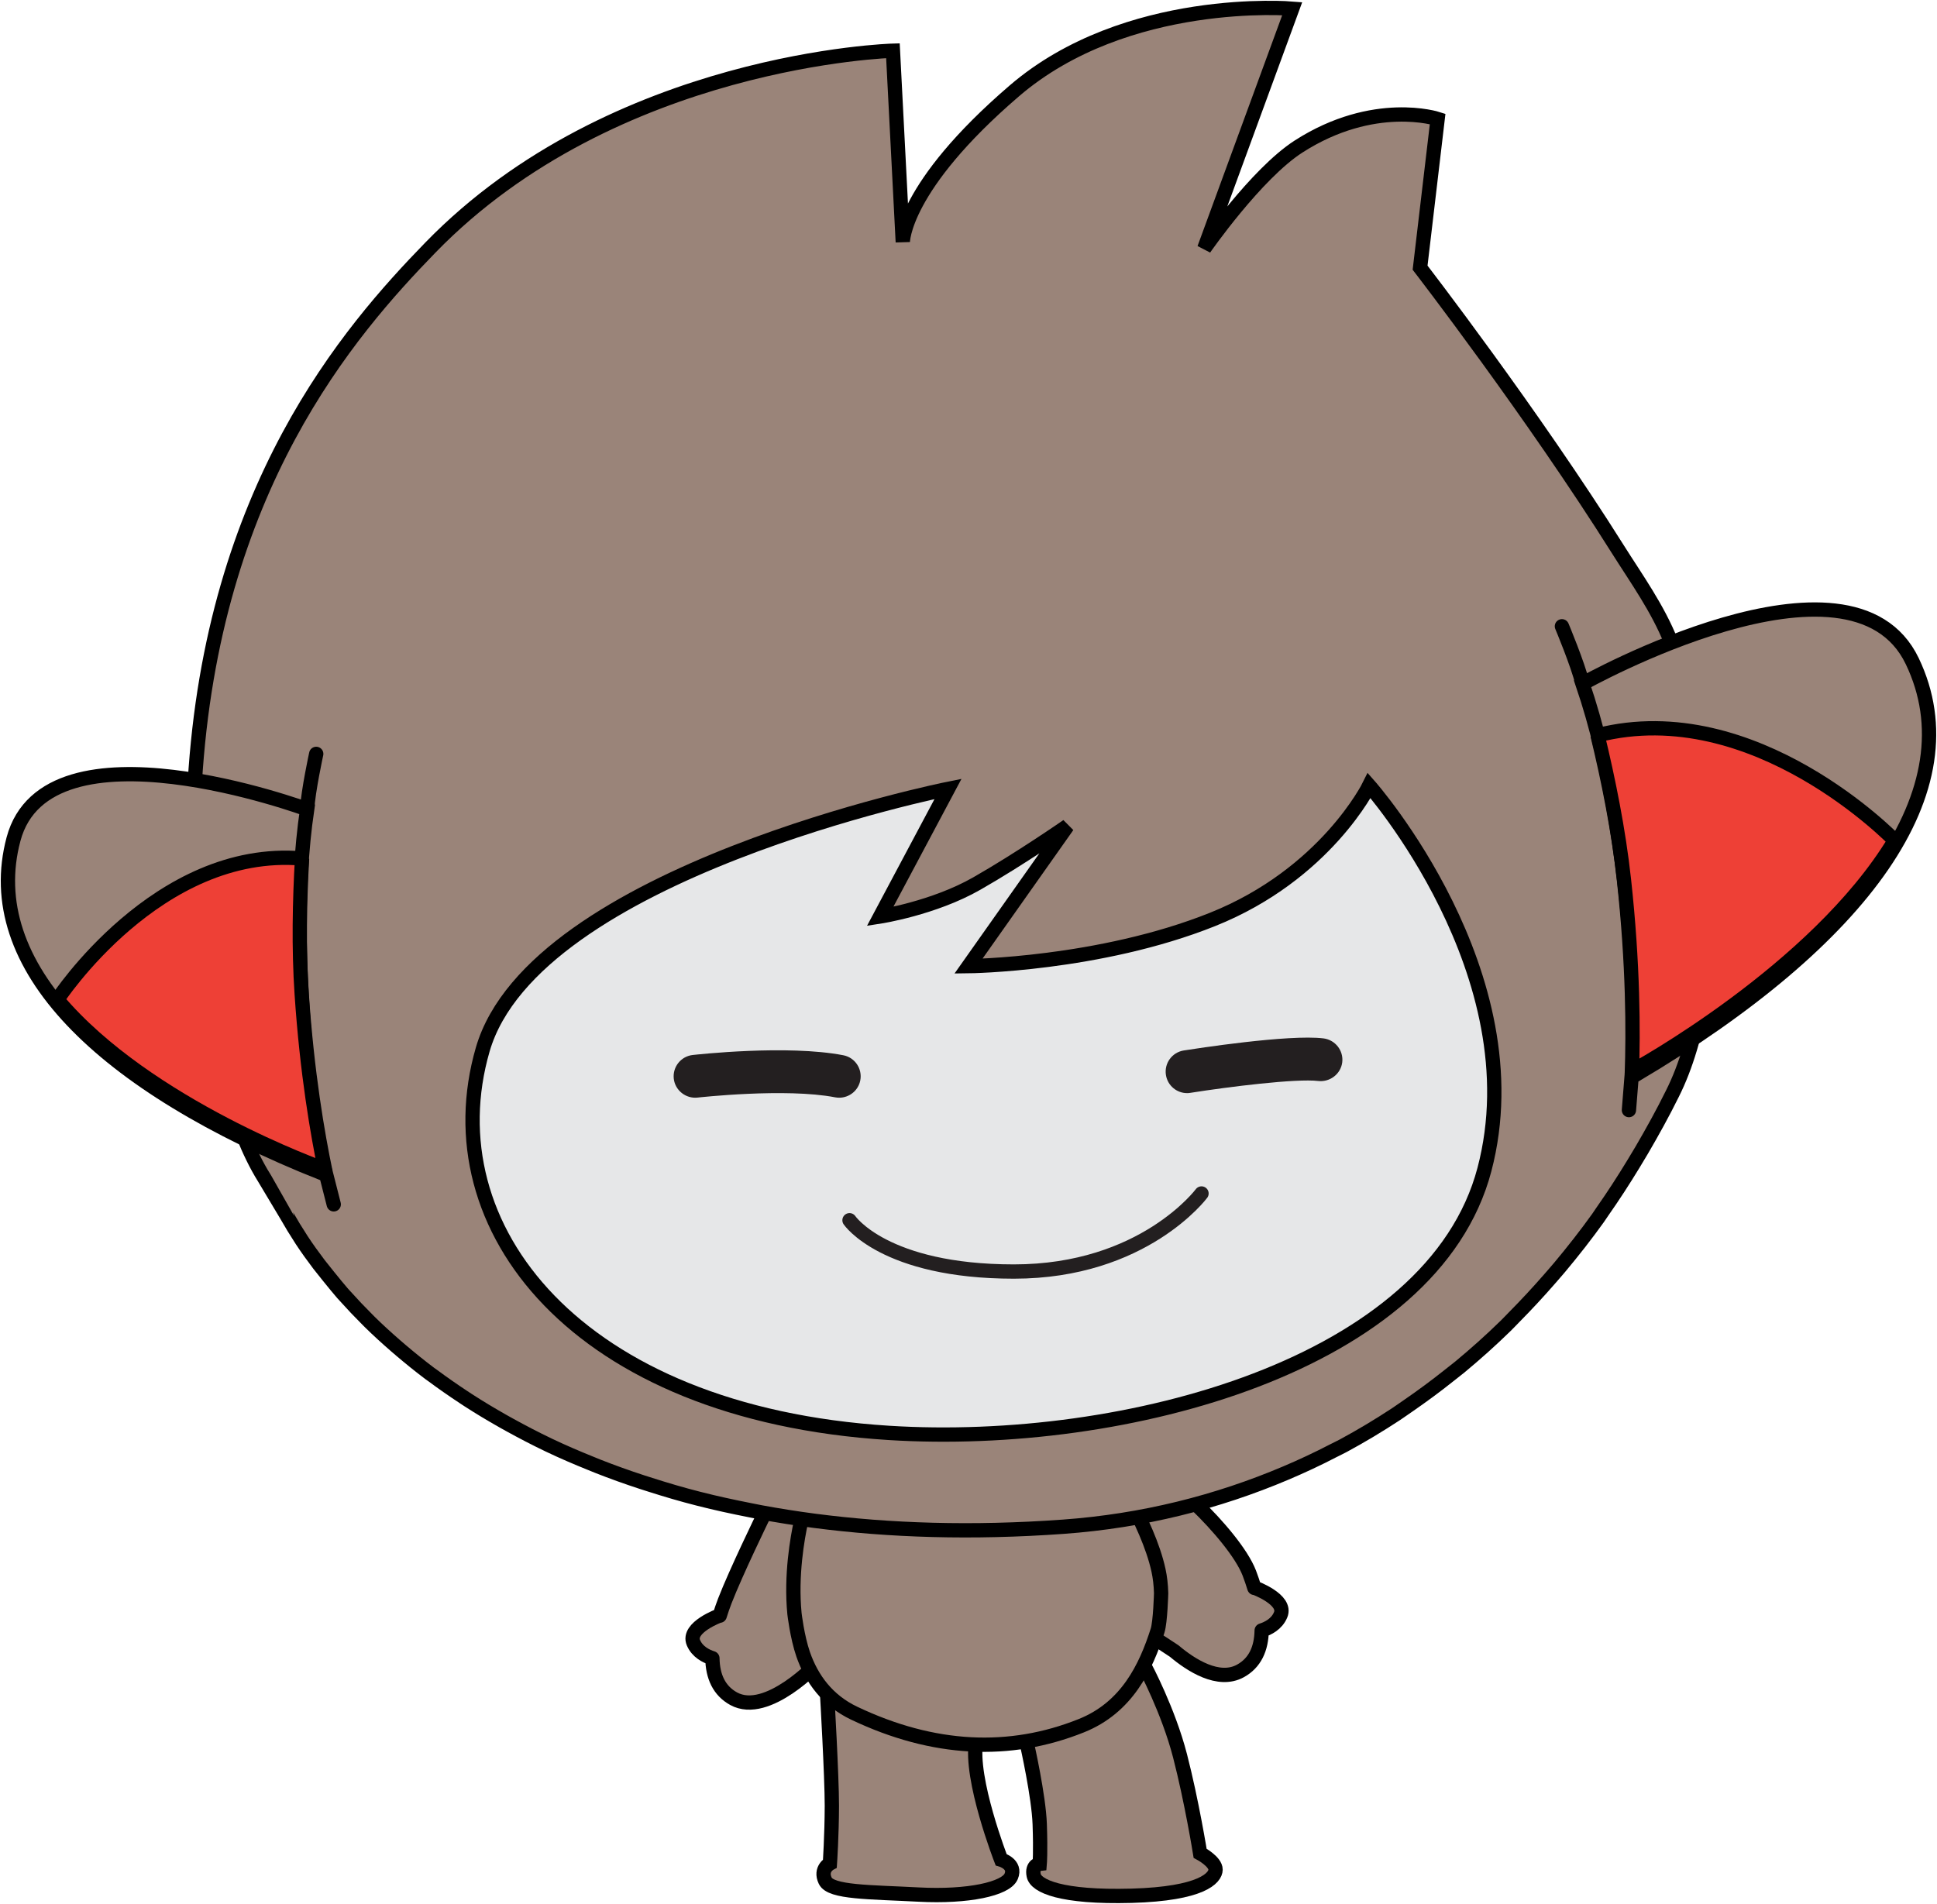 <svg xmlns="http://www.w3.org/2000/svg" xmlns:xlink="http://www.w3.org/1999/xlink" version="1.1" width="122.149" height="120.091" viewBox="0.117 0.194 122.149 120.091">
  <!-- Exported by Scratch - http://scratch.mit.edu/ -->
  <g id="ID0.12530470034107566">
    <path id="L_Arm" fill="#9A8479" stroke="#000000" stroke-linecap="round" stroke-linejoin="round" d="M 54.392 94.299 C 52.165 90.16 48.243 95.837 48.243 95.837 C 48.243 95.837 46.522 99.371 45.823 101.179 C 45.699 101.498 45.597 101.806 45.503 102.106 L 45.503 102.091 C 45.503 102.091 43.435 102.84 43.846 103.809 C 44.092 104.391 44.642 104.661 45.041 104.788 C 45.061 105.951 45.471 106.839 46.378 107.34 C 48.508 108.519 51.728 105.042 51.728 105.042 C 51.739 105.027 51.097 105.653 51.739 105.027 C 52.111 104.49 56.592 98.384 54.392 94.299 L 54.392 94.299 L 54.392 94.299 L 54.392 94.299 L 54.392 94.299 L 54.392 94.299 L 54.392 94.299 L 54.392 94.299 Z " stroke-width="0.902"/>
    <path id="R_Arm" fill="#9A8479" stroke="#000000" stroke-linecap="round" stroke-linejoin="round" d="M 79.219 100.335 L 79.219 100.353 C 79.125 100.05 79.022 99.739 78.9 99.419 C 78.419 98.171 76.917 96.404 75.528 95.069 C 75.528 95.069 69.56 92.344 68.996 95.069 C 68.431 97.794 71.384 102.643 72.625 103.359 C 73.116 103.642 73.671 104.004 74.166 104.337 C 75.216 105.222 76.957 106.354 78.343 105.588 C 79.251 105.087 79.659 104.196 79.68 103.038 C 80.076 102.909 80.629 102.641 80.873 102.053 C 81.287 101.085 79.219 100.335 79.219 100.335 L 79.219 100.335 L 79.219 100.335 L 79.219 100.335 L 79.219 100.335 L 79.219 100.335 L 79.219 100.335 L 79.219 100.335 Z " stroke-width="0.902"/>
    <path id="L_Leg_1_" fill="#9A8479" stroke="#000000" d="M 56.78 104.645 C 52.88 103.159 52.274 107.027 52.274 107.027 C 52.274 107.027 52.575 112.198 52.575 114.088 C 52.571 115.978 52.451 117.736 52.451 117.736 C 52.451 117.736 51.804 118.081 52.157 118.823 C 52.509 119.568 54.947 119.532 58.051 119.696 C 61.156 119.861 63.551 119.338 63.882 118.55 C 64.213 117.772 63.248 117.495 63.248 117.495 C 63.248 117.495 61.258 112.378 61.671 110.048 C 62.221 106.94 60.681 106.131 56.78 104.645 L 56.78 104.645 L 56.78 104.645 L 56.78 104.645 L 56.78 104.645 L 56.78 104.645 L 56.78 104.645 L 56.78 104.645 Z " stroke-width="0.902"/>
    <path id="R_Leg_2_" fill="#9A8479" stroke="#000000" d="M 66.852 105.335 C 63.919 106.674 64.89 110.245 64.89 110.245 C 64.89 110.245 65.623 113.497 65.683 115.262 C 65.745 117.028 65.683 117.757 65.683 117.757 C 65.683 117.757 65.162 117.817 65.303 118.489 C 65.44 119.162 67.025 119.892 71.472 119.772 C 75.921 119.647 76.765 118.641 76.771 118.126 C 76.778 117.612 75.798 117.091 75.798 117.091 C 75.798 117.091 75.269 113.802 74.531 110.944 C 73.791 108.083 72.32 105.337 72.32 105.337 C 71.569 103.774 69.785 103.996 66.852 105.335 L 66.852 105.335 L 66.852 105.335 L 66.852 105.335 L 66.852 105.335 L 66.852 105.335 L 66.852 105.335 L 66.852 105.335 Z " stroke-width="0.902"/>
    <path id="Belly" fill="#9A8479" stroke="#000000" d="M 60.153 90.679 C 52.048 91.306 50.63 96.164 50.63 96.164 C 50.404 97.192 49.981 99.554 50.217 101.975 C 50.217 101.975 50.382 103.43 50.766 104.546 C 51.305 106.097 52.303 107.459 53.988 108.258 C 58.981 110.633 63.785 110.855 68.3 109.047 C 71.175 107.901 72.377 105.365 73.115 103.048 C 73.291 102.495 73.339 100.684 73.339 100.684 C 73.325 100.162 73.267 99.676 73.173 99.244 C 72.833 97.68 72.014 95.966 71.354 94.752 C 71.356 94.753 68.259 90.052 60.153 90.679 L 60.153 90.679 L 60.153 90.679 L 60.153 90.679 L 60.153 90.679 L 60.153 90.679 L 60.153 90.679 L 60.153 90.679 Z " stroke-width="0.902"/>
    <g id="Head_1_">
      <path id="Head" fill="#9A8479" stroke="#000000" d="M 18.207 76.881 C 18.479 77.36 18.77 77.841 19.089 78.329 C 19.108 78.361 19.128 78.392 19.149 78.424 C 19.482 78.931 19.85 79.441 20.236 79.951 C 20.31 80.048 21.27 81.257 21.714 81.766 C 21.775 81.835 21.844 81.903 21.904 81.974 C 22.337 82.458 22.796 82.942 23.279 83.423 C 23.336 83.479 23.39 83.538 23.448 83.593 C 23.961 84.099 24.506 84.593 25.073 85.087 C 25.181 85.182 25.292 85.277 25.405 85.372 C 25.986 85.865 26.589 86.355 27.227 86.834 C 27.288 86.882 27.357 86.928 27.42 86.971 C 28.032 87.426 28.672 87.872 29.333 88.308 C 29.439 88.377 29.54 88.447 29.647 88.515 C 30.343 88.966 31.074 89.404 31.829 89.832 C 31.971 89.913 32.117 89.993 32.263 90.074 C 33.047 90.506 33.854 90.928 34.699 91.332 C 34.73 91.349 34.765 91.36 34.796 91.378 C 35.621 91.77 36.481 92.14 37.363 92.495 C 37.519 92.556 37.671 92.624 37.828 92.684 C 38.721 93.036 39.648 93.369 40.599 93.68 C 40.772 93.737 40.95 93.791 41.123 93.847 C 42.113 94.164 43.126 94.464 44.181 94.731 C 44.188 94.732 44.196 94.734 44.202 94.736 C 45.254 95.006 46.351 95.242 47.468 95.462 C 47.676 95.503 47.884 95.543 48.094 95.586 C 49.196 95.789 50.327 95.97 51.491 96.122 C 56.195 96.735 61.404 96.909 67.157 96.495 C 72.191 96.132 76.88 94.941 81.197 93.11 C 82.218 92.677 83.217 92.21 84.194 91.702 C 84.4 91.595 84.617 91.497 84.821 91.386 C 85.963 90.77 87.07 90.104 88.15 89.394 C 88.407 89.224 88.657 89.042 88.912 88.869 C 89.796 88.261 90.661 87.623 91.498 86.955 C 91.722 86.778 91.949 86.604 92.171 86.423 C 93.167 85.597 94.135 84.731 95.063 83.824 C 95.243 83.648 95.416 83.463 95.594 83.281 C 96.366 82.501 97.118 81.691 97.843 80.858 C 98.05 80.616 98.263 80.38 98.465 80.137 C 99.311 79.127 100.126 78.089 100.897 77.011 C 100.989 76.882 101.073 76.745 101.165 76.616 C 101.846 75.647 102.493 74.647 103.113 73.628 C 103.292 73.336 103.469 73.04 103.645 72.742 C 104.322 71.583 104.975 70.404 105.574 69.19 C 109.043 62.326 108.596 48.47 105.502 40.695 C 104.651 38.555 103.309 36.695 102.151 34.857 C 96.739 26.245 89.669 17.079 89.669 17.079 L 90.776 7.695 C 90.776 7.695 86.76 6.385 82.009 9.434 C 79.329 11.156 76.059 15.868 76.059 15.868 L 81.606 0.739 C 81.606 0.739 71.153 -0.148 64.085 5.923 C 57.015 11.993 57.048 15.465 57.048 15.465 L 56.426 3.392 C 56.426 3.392 38.851 3.877 27.257 15.811 C 22.149 21.065 13.499 30.992 12.399 49.591 L 12.369 49.801 C 12.033 54.189 12.891 68.249 16.763 74.465 C 16.763 74.466 18.16 76.798 18.207 76.881 L 18.207 76.881 L 18.207 76.881 L 18.207 76.881 L 18.207 76.881 L 18.207 76.881 L 18.207 76.881 L 18.207 76.881 Z " stroke-width="0.902"/>
      <path id="Face" fill="#E6E7E8" stroke="#000000" d="M 86.461 49.747 C 86.461 49.747 83.716 55.336 76.576 58.19 C 69.435 61.048 61.189 61.136 61.189 61.136 L 67.433 52.291 C 67.433 52.291 64.443 54.367 61.718 55.923 C 58.991 57.482 55.616 58.003 55.616 58.003 L 59.901 49.955 C 59.901 49.955 33.806 55.191 30.558 66.394 C 27.314 77.597 36.452 89.335 56.163 90.575 C 71.073 91.513 90.479 86.29 93.726 73.964 C 96.975 61.633 86.461 49.747 86.461 49.747 L 86.461 49.747 L 86.461 49.747 L 86.461 49.747 L 86.461 49.747 L 86.461 49.747 L 86.461 49.747 L 86.461 49.747 Z " stroke-width="0.902"/>
      <g id="R_Ear_1_">
        <path id="Outer_Ear_1_" fill="#9A8479" stroke="#000000" stroke-linecap="round" d="M 99.914 43.32 C 99.914 43.32 116.838 33.815 120.706 41.898 C 124.574 49.981 117.655 59.453 103.215 68.023 C 103.215 68.023 103.533 53.951 99.914 43.32 L 99.914 43.32 L 99.914 43.32 L 99.914 43.32 L 99.914 43.32 L 99.914 43.32 L 99.914 43.32 L 99.914 43.32 Z M 99.914 43.32 C 99.612 42.076 98.613 39.697 98.613 39.697 M 102.839 70.214 L 103.021 67.938 " stroke-width="0.902"/>
        <path id="Inner_Ear" fill="#EE4036" stroke="#000000" d="M 103.021 67.938 C 103.115 65.331 103.111 61.04 102.523 55.681 C 102.185 52.562 101.531 49.346 100.859 46.567 L 100.861 46.571 C 110.774 44.047 119.597 53.209 119.597 53.209 L 119.601 53.209 C 114.646 61.434 103.1 67.71 103.1 67.71 L 103.021 67.938 L 103.021 67.938 L 103.021 67.938 L 103.021 67.938 L 103.021 67.938 L 103.021 67.938 L 103.021 67.938 L 103.021 67.938 Z " stroke-width="0.902"/>
      </g>
      <g id="L_Ear">
        <path id="Outer_Ear_2_" fill="#9A8479" stroke="#000000" stroke-linecap="round" d="M 20.486 74.223 C 6.43 68.629 -1.155 61.066 0.97 53.121 C 3.095 45.175 19.485 51.241 19.485 51.241 C 17.982 61.466 20.486 74.223 20.486 74.223 L 20.486 74.223 L 20.486 74.223 L 20.486 74.223 L 20.486 74.223 L 20.486 74.223 L 20.486 74.223 L 20.486 74.223 Z M 20.058 47.746 C 20.058 47.746 19.554 50.062 19.485 51.241 M 20.643 74.114 L 21.163 76.159 " stroke-width="0.902"/>
        <path id="Inner_Ear_1_" fill="#EE4036" stroke="#000000" d="M 20.538 73.92 C 20.538 73.92 9.389 69.972 3.73 63.245 L 3.733 63.245 C 3.733 63.245 10.046 53.561 19.165 54.343 L 19.166 54.341 C 19.014 56.97 18.948 59.998 19.143 62.886 C 19.474 67.853 20.149 71.758 20.643 74.114 L 20.538 73.92 L 20.538 73.92 L 20.538 73.92 L 20.538 73.92 L 20.538 73.92 L 20.538 73.92 L 20.538 73.92 L 20.538 73.92 Z " stroke-width="0.902"/>
      </g>
      <path id="R_Eye" fill="#231F20" d="M 74.977 69.144 C 74.322 69.144 73.75 68.671 73.642 68.004 C 73.523 67.266 74.026 66.572 74.764 66.454 C 75.436 66.348 81.387 65.42 83.58 65.692 C 84.322 65.786 84.849 66.463 84.76 67.2 C 84.666 67.944 83.979 68.46 83.249 68.379 C 81.869 68.212 77.58 68.746 75.191 69.125 C 75.119 69.139 75.047 69.144 74.977 69.144 L 74.977 69.144 L 74.977 69.144 L 74.977 69.144 L 74.977 69.144 L 74.977 69.144 L 74.977 69.144 L 74.977 69.144 L 74.977 69.144 Z " stroke-width="0.902"/>
      <path id="L_Eye" fill="#231F20" d="M 53.039 69.433 C 52.955 69.433 52.869 69.424 52.78 69.409 C 49.655 68.804 44.159 69.42 44.105 69.425 C 43.374 69.506 42.693 68.979 42.606 68.236 C 42.522 67.495 43.054 66.823 43.798 66.739 C 44.041 66.714 49.759 66.073 53.295 66.755 C 54.028 66.895 54.51 67.606 54.367 68.343 C 54.242 68.984 53.674 69.433 53.039 69.433 L 53.039 69.433 L 53.039 69.433 L 53.039 69.433 L 53.039 69.433 L 53.039 69.433 L 53.039 69.433 L 53.039 69.433 L 53.039 69.433 Z " stroke-width="0.902"/>
      <path id="Mouth" fill="none" stroke="#231F20" stroke-linecap="round" d="M 53.688 77.162 C 53.688 77.162 55.878 80.398 64.054 80.398 C 72.233 80.398 75.885 75.474 75.885 75.474 " stroke-width="0.902"/>
    </g>
  </g>
</svg>